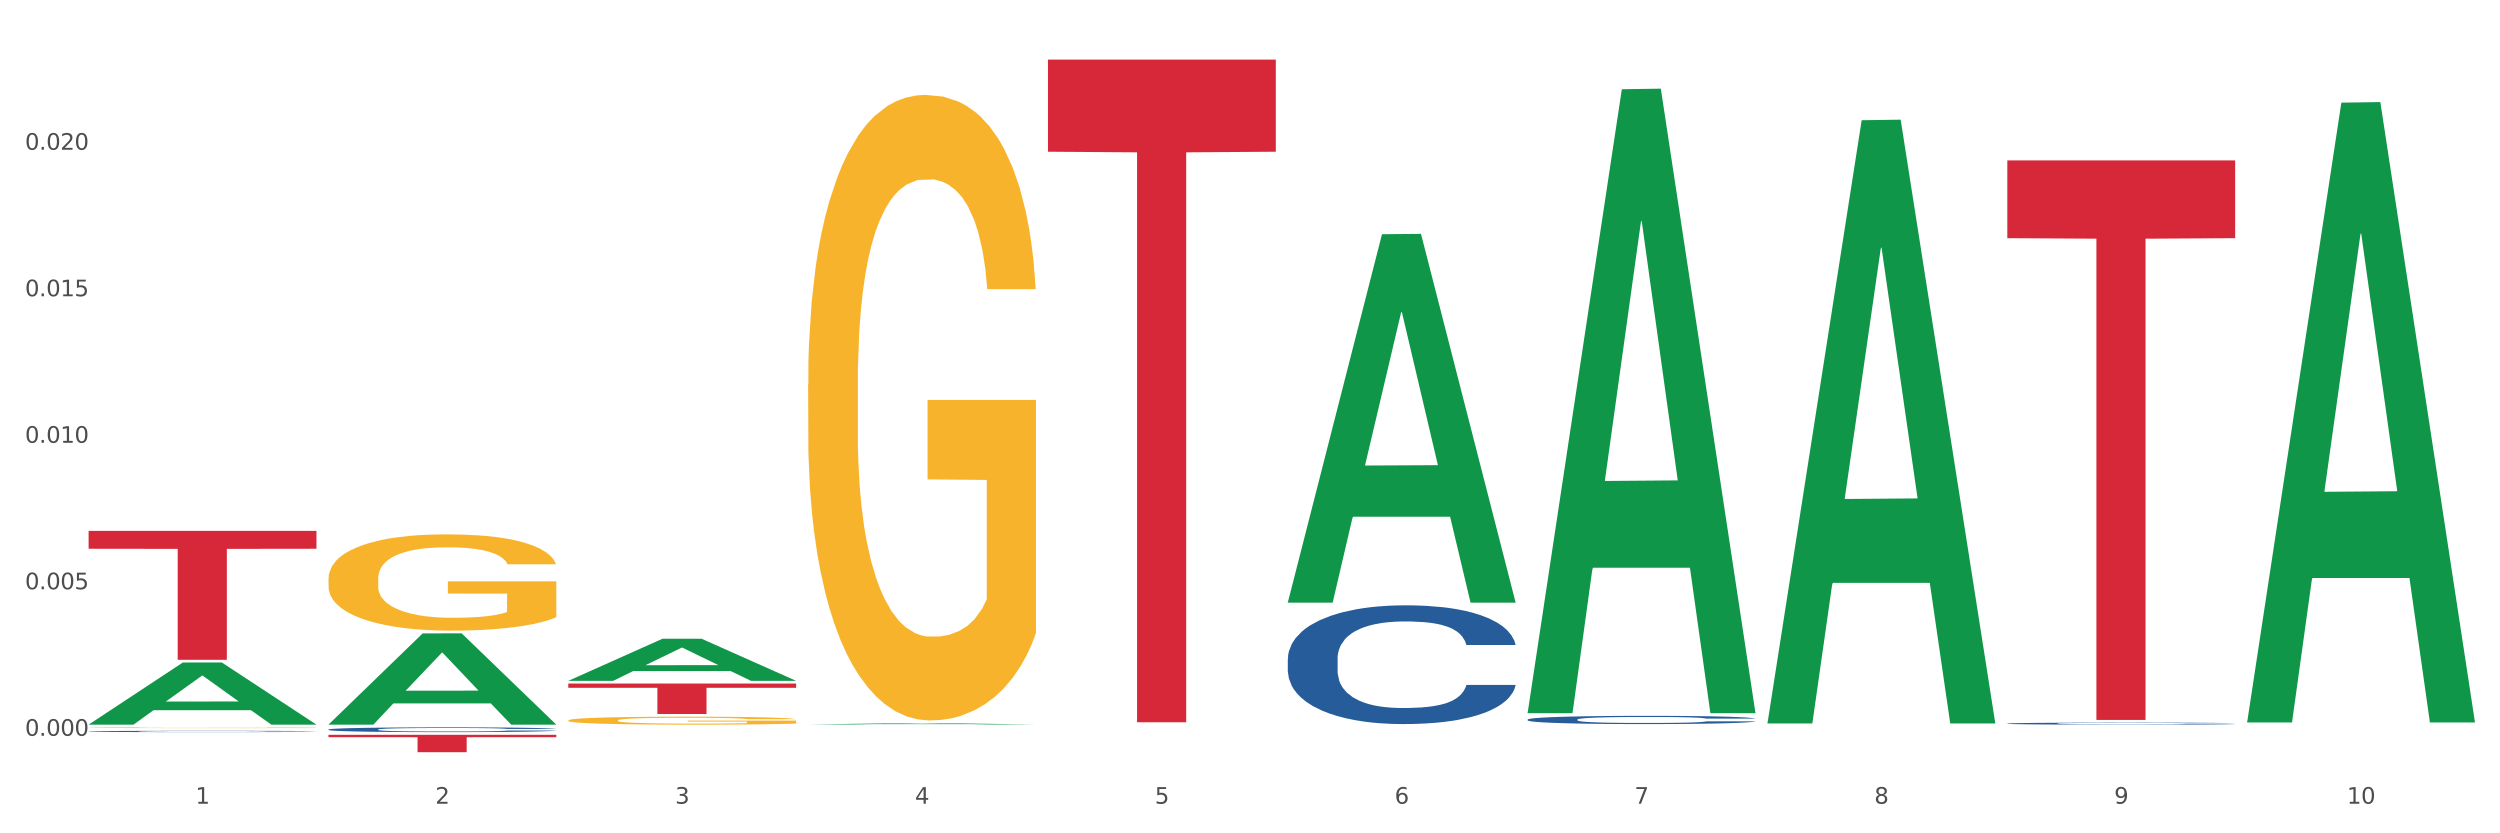 <?xml version="1.0" encoding="utf-8" standalone="no"?>
<!DOCTYPE svg PUBLIC "-//W3C//DTD SVG 1.1//EN"
  "http://www.w3.org/Graphics/SVG/1.1/DTD/svg11.dtd">
<svg xmlns:xlink="http://www.w3.org/1999/xlink" width="1080pt" height="360pt" viewBox="0 0 1080 360" xmlns="http://www.w3.org/2000/svg" version="1.1">
 <rect x="0" y="0" width="1080" height="360" fill="#333333" stroke="none"/>
 <defs>
  <style type="text/css">*{stroke-linejoin: round; stroke-linecap: butt}</style>
 </defs>
 <g id="figure_1">
  <g id="patch_1">
   <path d="M 0 360 
L 1080 360 
L 1080 0 
L 0 0 
z
" style="fill: #ffffff; stroke: #ffffff; stroke-linejoin: miter"/>
  </g>
  <g id="axes_1">
   <g id="matplotlib.axis_1">
    <g id="xtick_1">
     <g id="text_1">
      <!-- 1 -->
      <g style="fill: #4d4d4d" transform="translate(84.444 347.204) scale(0.096 -0.096)">
       <defs>
        <path id="DejaVuSans-31" d="M 794 531 
L 1825 531 
L 1825 4091 
L 703 3866 
L 703 4441 
L 1819 4666 
L 2450 4666 
L 2450 531 
L 3481 531 
L 3481 0 
L 794 0 
L 794 531 
z
" transform="scale(0.016)"/>
       </defs>
       <use xlink:href="#DejaVuSans-31"/>
      </g>
     </g>
    </g>
    <g id="xtick_2">
     <g id="text_2">
      <!-- 2 -->
      <g style="fill: #4d4d4d" transform="translate(188.053 347.204) scale(0.096 -0.096)">
       <defs>
        <path id="DejaVuSans-32" d="M 1228 531 
L 3431 531 
L 3431 0 
L 469 0 
L 469 531 
Q 828 903 1448 1529 
Q 2069 2156 2228 2338 
Q 2531 2678 2651 2914 
Q 2772 3150 2772 3378 
Q 2772 3750 2511 3984 
Q 2250 4219 1831 4219 
Q 1534 4219 1204 4116 
Q 875 4013 500 3803 
L 500 4441 
Q 881 4594 1212 4672 
Q 1544 4750 1819 4750 
Q 2544 4750 2975 4387 
Q 3406 4025 3406 3419 
Q 3406 3131 3298 2873 
Q 3191 2616 2906 2266 
Q 2828 2175 2409 1742 
Q 1991 1309 1228 531 
z
" transform="scale(0.016)"/>
       </defs>
       <use xlink:href="#DejaVuSans-32"/>
      </g>
     </g>
    </g>
    <g id="xtick_3">
     <g id="text_3">
      <!-- 3 -->
      <g style="fill: #4d4d4d" transform="translate(291.663 347.204) scale(0.096 -0.096)">
       <defs>
        <path id="DejaVuSans-33" d="M 2597 2516 
Q 3050 2419 3304 2112 
Q 3559 1806 3559 1356 
Q 3559 666 3084 287 
Q 2609 -91 1734 -91 
Q 1441 -91 1130 -33 
Q 819 25 488 141 
L 488 750 
Q 750 597 1062 519 
Q 1375 441 1716 441 
Q 2309 441 2620 675 
Q 2931 909 2931 1356 
Q 2931 1769 2642 2001 
Q 2353 2234 1838 2234 
L 1294 2234 
L 1294 2753 
L 1863 2753 
Q 2328 2753 2575 2939 
Q 2822 3125 2822 3475 
Q 2822 3834 2567 4026 
Q 2313 4219 1838 4219 
Q 1578 4219 1281 4162 
Q 984 4106 628 3988 
L 628 4550 
Q 988 4650 1302 4700 
Q 1616 4750 1894 4750 
Q 2613 4750 3031 4423 
Q 3450 4097 3450 3541 
Q 3450 3153 3228 2886 
Q 3006 2619 2597 2516 
z
" transform="scale(0.016)"/>
       </defs>
       <use xlink:href="#DejaVuSans-33"/>
      </g>
     </g>
    </g>
    <g id="xtick_4">
     <g id="text_4">
      <!-- 4 -->
      <g style="fill: #4d4d4d" transform="translate(395.273 347.204) scale(0.096 -0.096)">
       <defs>
        <path id="DejaVuSans-34" d="M 2419 4116 
L 825 1625 
L 2419 1625 
L 2419 4116 
z
M 2253 4666 
L 3047 4666 
L 3047 1625 
L 3713 1625 
L 3713 1100 
L 3047 1100 
L 3047 0 
L 2419 0 
L 2419 1100 
L 313 1100 
L 313 1709 
L 2253 4666 
z
" transform="scale(0.016)"/>
       </defs>
       <use xlink:href="#DejaVuSans-34"/>
      </g>
     </g>
    </g>
    <g id="xtick_5">
     <g id="text_5">
      <!-- 5 -->
      <g style="fill: #4d4d4d" transform="translate(498.883 347.204) scale(0.096 -0.096)">
       <defs>
        <path id="DejaVuSans-35" d="M 691 4666 
L 3169 4666 
L 3169 4134 
L 1269 4134 
L 1269 2991 
Q 1406 3038 1543 3061 
Q 1681 3084 1819 3084 
Q 2600 3084 3056 2656 
Q 3513 2228 3513 1497 
Q 3513 744 3044 326 
Q 2575 -91 1722 -91 
Q 1428 -91 1123 -41 
Q 819 9 494 109 
L 494 744 
Q 775 591 1075 516 
Q 1375 441 1709 441 
Q 2250 441 2565 725 
Q 2881 1009 2881 1497 
Q 2881 1984 2565 2268 
Q 2250 2553 1709 2553 
Q 1456 2553 1204 2497 
Q 953 2441 691 2322 
L 691 4666 
z
" transform="scale(0.016)"/>
       </defs>
       <use xlink:href="#DejaVuSans-35"/>
      </g>
     </g>
    </g>
    <g id="xtick_6">
     <g id="text_6">
      <!-- 6 -->
      <g style="fill: #4d4d4d" transform="translate(602.492 347.204) scale(0.096 -0.096)">
       <defs>
        <path id="DejaVuSans-36" d="M 2113 2584 
Q 1688 2584 1439 2293 
Q 1191 2003 1191 1497 
Q 1191 994 1439 701 
Q 1688 409 2113 409 
Q 2538 409 2786 701 
Q 3034 994 3034 1497 
Q 3034 2003 2786 2293 
Q 2538 2584 2113 2584 
z
M 3366 4563 
L 3366 3988 
Q 3128 4100 2886 4159 
Q 2644 4219 2406 4219 
Q 1781 4219 1451 3797 
Q 1122 3375 1075 2522 
Q 1259 2794 1537 2939 
Q 1816 3084 2150 3084 
Q 2853 3084 3261 2657 
Q 3669 2231 3669 1497 
Q 3669 778 3244 343 
Q 2819 -91 2113 -91 
Q 1303 -91 875 529 
Q 447 1150 447 2328 
Q 447 3434 972 4092 
Q 1497 4750 2381 4750 
Q 2619 4750 2861 4703 
Q 3103 4656 3366 4563 
z
" transform="scale(0.016)"/>
       </defs>
       <use xlink:href="#DejaVuSans-36"/>
      </g>
     </g>
    </g>
    <g id="xtick_7">
     <g id="text_7">
      <!-- 7 -->
      <g style="fill: #4d4d4d" transform="translate(706.102 347.204) scale(0.096 -0.096)">
       <defs>
        <path id="DejaVuSans-37" d="M 525 4666 
L 3525 4666 
L 3525 4397 
L 1831 0 
L 1172 0 
L 2766 4134 
L 525 4134 
L 525 4666 
z
" transform="scale(0.016)"/>
       </defs>
       <use xlink:href="#DejaVuSans-37"/>
      </g>
     </g>
    </g>
    <g id="xtick_8">
     <g id="text_8">
      <!-- 8 -->
      <g style="fill: #4d4d4d" transform="translate(809.712 347.204) scale(0.096 -0.096)">
       <defs>
        <path id="DejaVuSans-38" d="M 2034 2216 
Q 1584 2216 1326 1975 
Q 1069 1734 1069 1313 
Q 1069 891 1326 650 
Q 1584 409 2034 409 
Q 2484 409 2743 651 
Q 3003 894 3003 1313 
Q 3003 1734 2745 1975 
Q 2488 2216 2034 2216 
z
M 1403 2484 
Q 997 2584 770 2862 
Q 544 3141 544 3541 
Q 544 4100 942 4425 
Q 1341 4750 2034 4750 
Q 2731 4750 3128 4425 
Q 3525 4100 3525 3541 
Q 3525 3141 3298 2862 
Q 3072 2584 2669 2484 
Q 3125 2378 3379 2068 
Q 3634 1759 3634 1313 
Q 3634 634 3220 271 
Q 2806 -91 2034 -91 
Q 1263 -91 848 271 
Q 434 634 434 1313 
Q 434 1759 690 2068 
Q 947 2378 1403 2484 
z
M 1172 3481 
Q 1172 3119 1398 2916 
Q 1625 2713 2034 2713 
Q 2441 2713 2670 2916 
Q 2900 3119 2900 3481 
Q 2900 3844 2670 4047 
Q 2441 4250 2034 4250 
Q 1625 4250 1398 4047 
Q 1172 3844 1172 3481 
z
" transform="scale(0.016)"/>
       </defs>
       <use xlink:href="#DejaVuSans-38"/>
      </g>
     </g>
    </g>
    <g id="xtick_9">
     <g id="text_9">
      <!-- 9 -->
      <g style="fill: #4d4d4d" transform="translate(913.322 347.204) scale(0.096 -0.096)">
       <defs>
        <path id="DejaVuSans-39" d="M 703 97 
L 703 672 
Q 941 559 1184 500 
Q 1428 441 1663 441 
Q 2288 441 2617 861 
Q 2947 1281 2994 2138 
Q 2813 1869 2534 1725 
Q 2256 1581 1919 1581 
Q 1219 1581 811 2004 
Q 403 2428 403 3163 
Q 403 3881 828 4315 
Q 1253 4750 1959 4750 
Q 2769 4750 3195 4129 
Q 3622 3509 3622 2328 
Q 3622 1225 3098 567 
Q 2575 -91 1691 -91 
Q 1453 -91 1209 -44 
Q 966 3 703 97 
z
M 1959 2075 
Q 2384 2075 2632 2365 
Q 2881 2656 2881 3163 
Q 2881 3666 2632 3958 
Q 2384 4250 1959 4250 
Q 1534 4250 1286 3958 
Q 1038 3666 1038 3163 
Q 1038 2656 1286 2365 
Q 1534 2075 1959 2075 
z
" transform="scale(0.016)"/>
       </defs>
       <use xlink:href="#DejaVuSans-39"/>
      </g>
     </g>
    </g>
    <g id="xtick_10">
     <g id="text_10">
      <!-- 10 -->
      <g style="fill: #4d4d4d" transform="translate(1013.877 347.204) scale(0.096 -0.096)">
       <defs>
        <path id="DejaVuSans-30" d="M 2034 4250 
Q 1547 4250 1301 3770 
Q 1056 3291 1056 2328 
Q 1056 1369 1301 889 
Q 1547 409 2034 409 
Q 2525 409 2770 889 
Q 3016 1369 3016 2328 
Q 3016 3291 2770 3770 
Q 2525 4250 2034 4250 
z
M 2034 4750 
Q 2819 4750 3233 4129 
Q 3647 3509 3647 2328 
Q 3647 1150 3233 529 
Q 2819 -91 2034 -91 
Q 1250 -91 836 529 
Q 422 1150 422 2328 
Q 422 3509 836 4129 
Q 1250 4750 2034 4750 
z
" transform="scale(0.016)"/>
       </defs>
       <use xlink:href="#DejaVuSans-31"/>
       <use xlink:href="#DejaVuSans-30" transform="translate(63.623 0)"/>
      </g>
     </g>
    </g>
    <g id="xtick_11"/>
    <g id="xtick_12"/>
    <g id="xtick_13"/>
    <g id="xtick_14"/>
    <g id="xtick_15"/>
    <g id="xtick_16"/>
    <g id="xtick_17"/>
    <g id="xtick_18"/>
    <g id="xtick_19"/>
   </g>
   <g id="matplotlib.axis_2">
    <g id="ytick_1">
     <g id="text_11">
      <!-- 0.000 -->
      <g style="fill: #4d4d4d" transform="translate(10.8 317.858) scale(0.096 -0.096)">
       <defs>
        <path id="DejaVuSans-2e" d="M 684 794 
L 1344 794 
L 1344 0 
L 684 0 
L 684 794 
z
" transform="scale(0.016)"/>
       </defs>
       <use xlink:href="#DejaVuSans-30"/>
       <use xlink:href="#DejaVuSans-2e" transform="translate(63.623 0)"/>
       <use xlink:href="#DejaVuSans-30" transform="translate(95.41 0)"/>
       <use xlink:href="#DejaVuSans-30" transform="translate(159.033 0)"/>
       <use xlink:href="#DejaVuSans-30" transform="translate(222.656 0)"/>
      </g>
     </g>
    </g>
    <g id="ytick_2">
     <g id="text_12">
      <!-- 0.005 -->
      <g style="fill: #4d4d4d" transform="translate(10.8 254.567) scale(0.096 -0.096)">
       <use xlink:href="#DejaVuSans-30"/>
       <use xlink:href="#DejaVuSans-2e" transform="translate(63.623 0)"/>
       <use xlink:href="#DejaVuSans-30" transform="translate(95.41 0)"/>
       <use xlink:href="#DejaVuSans-30" transform="translate(159.033 0)"/>
       <use xlink:href="#DejaVuSans-35" transform="translate(222.656 0)"/>
      </g>
     </g>
    </g>
    <g id="ytick_3">
     <g id="text_13">
      <!-- 0.010 -->
      <g style="fill: #4d4d4d" transform="translate(10.8 191.276) scale(0.096 -0.096)">
       <use xlink:href="#DejaVuSans-30"/>
       <use xlink:href="#DejaVuSans-2e" transform="translate(63.623 0)"/>
       <use xlink:href="#DejaVuSans-30" transform="translate(95.41 0)"/>
       <use xlink:href="#DejaVuSans-31" transform="translate(159.033 0)"/>
       <use xlink:href="#DejaVuSans-30" transform="translate(222.656 0)"/>
      </g>
     </g>
    </g>
    <g id="ytick_4">
     <g id="text_14">
      <!-- 0.015 -->
      <g style="fill: #4d4d4d" transform="translate(10.8 127.985) scale(0.096 -0.096)">
       <use xlink:href="#DejaVuSans-30"/>
       <use xlink:href="#DejaVuSans-2e" transform="translate(63.623 0)"/>
       <use xlink:href="#DejaVuSans-30" transform="translate(95.41 0)"/>
       <use xlink:href="#DejaVuSans-31" transform="translate(159.033 0)"/>
       <use xlink:href="#DejaVuSans-35" transform="translate(222.656 0)"/>
      </g>
     </g>
    </g>
    <g id="ytick_5">
     <g id="text_15">
      <!-- 0.020 -->
      <g style="fill: #4d4d4d" transform="translate(10.8 64.694) scale(0.096 -0.096)">
       <use xlink:href="#DejaVuSans-30"/>
       <use xlink:href="#DejaVuSans-2e" transform="translate(63.623 0)"/>
       <use xlink:href="#DejaVuSans-30" transform="translate(95.41 0)"/>
       <use xlink:href="#DejaVuSans-32" transform="translate(159.033 0)"/>
       <use xlink:href="#DejaVuSans-30" transform="translate(222.656 0)"/>
      </g>
     </g>
    </g>
    <g id="ytick_6"/>
    <g id="ytick_7"/>
    <g id="ytick_8"/>
    <g id="ytick_9"/>
    <g id="ytick_10"/>
   </g>
   <g id="PolyCollection_1">
    <path d="M 38.283 313.006 
L 38.384 312.981 
L 78.974 286.204 
L 95.818 286.179 
L 136.712 313.057 
L 117.229 313.057 
L 108.401 306.798 
L 66.493 306.798 
L 66.188 306.899 
L 57.664 313.057 
L 38.283 313.057 
L 38.283 313.006 
L 71.769 303.063 
L 103.125 303.038 
L 87.599 291.908 
L 87.396 291.857 
L 87.193 291.933 
L 71.668 303.038 
L 71.769 303.063 
L 38.283 313.006 
z
" clip-path="url(#pb0340c0930)" style="fill: #109648"/>
    <path d="M 867.161 69.3 
L 965.59 69.3 
L 965.59 102.89 
L 926.872 103.117 
L 926.872 311.017 
L 905.646 311.017 
L 905.646 103.117 
L 867.161 102.89 
L 867.161 69.527 
L 867.161 69.3 
z
" clip-path="url(#pb0340c0930)" style="fill: #d62839"/>
    <path d="M 452.722 25.759 
L 551.151 25.759 
L 551.151 65.541 
L 512.433 65.81 
L 512.433 312.028 
L 491.207 312.028 
L 491.207 65.81 
L 452.722 65.541 
L 452.722 26.028 
L 452.722 25.759 
z
" clip-path="url(#pb0340c0930)" style="fill: #d62839"/>
    <path d="M 245.502 295.285 
L 343.932 295.285 
L 343.932 297.116 
L 305.213 297.128 
L 305.213 308.457 
L 283.988 308.457 
L 283.988 297.128 
L 245.502 297.116 
L 245.502 295.298 
L 245.502 295.285 
z
" clip-path="url(#pb0340c0930)" style="fill: #d62839"/>
    <path d="M 141.893 317.434 
L 240.322 317.434 
L 240.322 318.478 
L 201.603 318.486 
L 201.603 324.95 
L 180.378 324.95 
L 180.378 318.486 
L 141.893 318.478 
L 141.893 317.441 
L 141.893 317.434 
z
" clip-path="url(#pb0340c0930)" style="fill: #d62839"/>
    <path d="M 38.283 229.322 
L 136.712 229.322 
L 136.712 237.063 
L 97.994 237.115 
L 97.994 285.025 
L 76.768 285.025 
L 76.768 237.115 
L 38.283 237.063 
L 38.283 229.374 
L 38.283 229.322 
z
" clip-path="url(#pb0340c0930)" style="fill: #d62839"/>
    <path d="M 349.112 165.867 
L 349.228 165.62 
L 349.228 156.735 
L 349.461 149.083 
L 350.623 130.572 
L 352.366 115.269 
L 353.644 107.124 
L 354.923 100.46 
L 356.433 93.796 
L 358.293 86.885 
L 361.663 76.765 
L 363.755 71.582 
L 366.311 66.152 
L 370.96 58.253 
L 374.33 53.811 
L 377.816 50.108 
L 383.51 45.666 
L 387.229 43.691 
L 391.18 42.21 
L 395.945 41.223 
L 399.547 40.976 
L 407.449 41.716 
L 414.189 43.938 
L 417.443 45.666 
L 421.627 48.627 
L 423.835 50.602 
L 427.437 54.551 
L 431.156 59.734 
L 433.713 64.177 
L 437.548 72.569 
L 440.453 80.961 
L 443.126 91.327 
L 444.52 98.485 
L 445.566 105.149 
L 446.496 112.801 
L 447.425 124.895 
L 426.508 124.895 
L 425.694 116.256 
L 424.416 108.111 
L 422.557 100.213 
L 420.93 95.277 
L 418.141 89.106 
L 415.584 85.157 
L 412.911 82.195 
L 409.657 79.727 
L 407.101 78.493 
L 403.498 77.505 
L 396.409 77.752 
L 391.645 79.727 
L 388.391 82.195 
L 386.299 84.416 
L 384.44 86.885 
L 382.348 90.34 
L 379.908 95.523 
L 378.165 100.213 
L 376.421 106.137 
L 375.027 112.06 
L 373.749 118.971 
L 372.703 126.376 
L 371.889 134.027 
L 371.192 143.407 
L 370.611 158.956 
L 370.611 192.771 
L 370.843 200.422 
L 371.424 210.542 
L 372.122 218.193 
L 373.284 227.326 
L 374.33 233.496 
L 376.305 242.382 
L 378.513 249.786 
L 380.256 254.476 
L 381.999 258.425 
L 385.021 263.855 
L 388.391 268.298 
L 391.296 271.013 
L 395.247 273.481 
L 397.92 274.468 
L 400.244 274.962 
L 405.939 274.962 
L 410.006 274.221 
L 414.538 272.494 
L 418.024 270.272 
L 420.93 267.557 
L 424.183 263.115 
L 426.275 258.919 
L 426.275 207.333 
L 400.709 207.086 
L 400.709 172.778 
L 447.542 172.778 
L 447.542 273.481 
L 445.566 278.664 
L 443.358 283.354 
L 441.034 287.55 
L 437.548 292.733 
L 433.364 297.669 
L 429.645 301.125 
L 425.694 304.087 
L 421.046 306.802 
L 415.003 309.27 
L 411.284 310.257 
L 406.636 310.998 
L 401.174 311.245 
L 396.409 310.751 
L 391.761 309.517 
L 386.88 307.295 
L 382.116 304.087 
L 378.513 300.878 
L 374.911 296.929 
L 371.076 291.746 
L 368.054 286.809 
L 365.73 282.367 
L 363.174 276.69 
L 360.385 269.285 
L 358.293 262.621 
L 356.433 255.71 
L 354.458 246.824 
L 353.063 239.173 
L 351.669 229.547 
L 350.855 222.389 
L 349.926 211.282 
L 349.228 195.733 
L 349.112 165.867 
z
" clip-path="url(#pb0340c0930)" style="fill: #f7b32b"/>
    <path d="M 245.502 311.203 
L 245.619 311.2 
L 245.619 311.087 
L 245.851 310.989 
L 247.013 310.753 
L 248.756 310.558 
L 250.035 310.454 
L 251.313 310.369 
L 252.824 310.285 
L 254.683 310.196 
L 258.053 310.067 
L 260.145 310.001 
L 262.701 309.932 
L 267.35 309.831 
L 270.72 309.775 
L 274.206 309.728 
L 279.9 309.671 
L 283.619 309.646 
L 287.57 309.627 
L 292.335 309.614 
L 295.937 309.611 
L 303.84 309.621 
L 310.58 309.649 
L 313.834 309.671 
L 318.017 309.709 
L 320.225 309.734 
L 323.828 309.784 
L 327.546 309.85 
L 330.103 309.907 
L 333.938 310.014 
L 336.843 310.121 
L 339.516 310.253 
L 340.91 310.344 
L 341.956 310.429 
L 342.886 310.527 
L 343.816 310.681 
L 322.898 310.681 
L 322.084 310.571 
L 320.806 310.467 
L 318.947 310.366 
L 317.32 310.303 
L 314.531 310.225 
L 311.974 310.174 
L 309.301 310.137 
L 306.048 310.105 
L 303.491 310.089 
L 299.888 310.077 
L 292.8 310.08 
L 288.035 310.105 
L 284.781 310.137 
L 282.689 310.165 
L 280.83 310.196 
L 278.738 310.24 
L 276.298 310.307 
L 274.555 310.366 
L 272.812 310.442 
L 271.417 310.517 
L 270.139 310.605 
L 269.093 310.7 
L 268.28 310.797 
L 267.582 310.917 
L 267.001 311.115 
L 267.001 311.546 
L 267.234 311.644 
L 267.815 311.773 
L 268.512 311.871 
L 269.674 311.987 
L 270.72 312.066 
L 272.695 312.179 
L 274.903 312.273 
L 276.647 312.333 
L 278.39 312.384 
L 281.411 312.453 
L 284.781 312.509 
L 287.686 312.544 
L 291.638 312.575 
L 294.31 312.588 
L 296.635 312.594 
L 302.329 312.594 
L 306.396 312.585 
L 310.928 312.563 
L 314.415 312.535 
L 317.32 312.5 
L 320.574 312.443 
L 322.665 312.39 
L 322.665 311.732 
L 297.099 311.729 
L 297.099 311.292 
L 343.932 311.292 
L 343.932 312.575 
L 341.956 312.642 
L 339.748 312.701 
L 337.424 312.755 
L 333.938 312.821 
L 329.754 312.884 
L 326.036 312.928 
L 322.084 312.966 
L 317.436 313 
L 311.393 313.032 
L 307.674 313.044 
L 303.026 313.054 
L 297.564 313.057 
L 292.8 313.051 
L 288.151 313.035 
L 283.271 313.007 
L 278.506 312.966 
L 274.903 312.925 
L 271.301 312.874 
L 267.466 312.808 
L 264.445 312.745 
L 262.12 312.689 
L 259.564 312.616 
L 256.775 312.522 
L 254.683 312.437 
L 252.824 312.349 
L 250.848 312.236 
L 249.454 312.138 
L 248.059 312.015 
L 247.246 311.924 
L 246.316 311.782 
L 245.619 311.584 
L 245.502 311.203 
z
" clip-path="url(#pb0340c0930)" style="fill: #f7b32b"/>
    <path d="M 141.893 250.066 
L 142.009 250.028 
L 142.009 248.661 
L 142.241 247.483 
L 143.403 244.634 
L 145.147 242.278 
L 146.425 241.025 
L 147.703 239.999 
L 149.214 238.973 
L 151.073 237.91 
L 154.443 236.352 
L 156.535 235.554 
L 159.092 234.719 
L 163.74 233.503 
L 167.11 232.819 
L 170.596 232.249 
L 176.291 231.566 
L 180.009 231.262 
L 183.961 231.034 
L 188.725 230.882 
L 192.328 230.844 
L 200.23 230.958 
L 206.97 231.3 
L 210.224 231.566 
L 214.407 232.021 
L 216.615 232.325 
L 220.218 232.933 
L 223.937 233.731 
L 226.493 234.415 
L 230.328 235.706 
L 233.233 236.998 
L 235.906 238.594 
L 237.301 239.695 
L 238.346 240.721 
L 239.276 241.899 
L 240.206 243.76 
L 219.288 243.76 
L 218.475 242.43 
L 217.196 241.177 
L 215.337 239.961 
L 213.71 239.201 
L 210.921 238.252 
L 208.364 237.644 
L 205.692 237.188 
L 202.438 236.808 
L 199.881 236.618 
L 196.279 236.466 
L 189.19 236.504 
L 184.425 236.808 
L 181.171 237.188 
L 179.08 237.53 
L 177.22 237.91 
L 175.129 238.442 
L 172.688 239.239 
L 170.945 239.961 
L 169.202 240.873 
L 167.807 241.785 
L 166.529 242.848 
L 165.483 243.988 
L 164.67 245.166 
L 163.973 246.609 
L 163.391 249.003 
L 163.391 254.207 
L 163.624 255.385 
L 164.205 256.942 
L 164.902 258.12 
L 166.064 259.526 
L 167.11 260.475 
L 169.086 261.843 
L 171.294 262.983 
L 173.037 263.704 
L 174.78 264.312 
L 177.801 265.148 
L 181.171 265.832 
L 184.077 266.25 
L 188.028 266.63 
L 190.701 266.781 
L 193.025 266.857 
L 198.719 266.857 
L 202.786 266.743 
L 207.319 266.478 
L 210.805 266.136 
L 213.71 265.718 
L 216.964 265.034 
L 219.056 264.388 
L 219.056 256.448 
L 193.49 256.41 
L 193.49 251.13 
L 240.322 251.13 
L 240.322 266.63 
L 238.346 267.427 
L 236.138 268.149 
L 233.814 268.795 
L 230.328 269.593 
L 226.144 270.352 
L 222.426 270.884 
L 218.475 271.34 
L 213.826 271.758 
L 207.783 272.138 
L 204.065 272.29 
L 199.416 272.404 
L 193.955 272.442 
L 189.19 272.366 
L 184.542 272.176 
L 179.661 271.834 
L 174.896 271.34 
L 171.294 270.846 
L 167.691 270.238 
L 163.856 269.441 
L 160.835 268.681 
L 158.511 267.997 
L 155.954 267.123 
L 153.165 265.984 
L 151.073 264.958 
L 149.214 263.894 
L 147.238 262.527 
L 145.844 261.349 
L 144.449 259.867 
L 143.636 258.766 
L 142.706 257.056 
L 142.009 254.663 
L 141.893 250.066 
z
" clip-path="url(#pb0340c0930)" style="fill: #f7b32b"/>
    <path d="M 38.283 314.367 
L 38.399 314.367 
L 38.399 314.356 
L 38.632 314.346 
L 39.794 314.323 
L 41.537 314.304 
L 42.815 314.294 
L 44.093 314.285 
L 45.604 314.277 
L 47.464 314.268 
L 50.834 314.256 
L 52.925 314.249 
L 55.482 314.242 
L 60.13 314.232 
L 63.5 314.227 
L 66.987 314.222 
L 72.681 314.217 
L 76.4 314.214 
L 80.351 314.212 
L 85.115 314.211 
L 88.718 314.211 
L 96.62 314.212 
L 103.36 314.214 
L 106.614 314.217 
L 110.798 314.22 
L 113.006 314.223 
L 116.608 314.228 
L 120.327 314.234 
L 122.883 314.24 
L 126.718 314.25 
L 129.623 314.261 
L 132.296 314.274 
L 133.691 314.283 
L 134.737 314.291 
L 135.666 314.301 
L 136.596 314.316 
L 115.678 314.316 
L 114.865 314.305 
L 113.587 314.295 
L 111.727 314.285 
L 110.1 314.279 
L 107.311 314.271 
L 104.755 314.266 
L 102.082 314.262 
L 98.828 314.259 
L 96.271 314.258 
L 92.669 314.257 
L 85.58 314.257 
L 80.816 314.259 
L 77.562 314.262 
L 75.47 314.265 
L 73.611 314.268 
L 71.519 314.273 
L 69.078 314.279 
L 67.335 314.285 
L 65.592 314.292 
L 64.198 314.3 
L 62.919 314.309 
L 61.873 314.318 
L 61.06 314.327 
L 60.363 314.339 
L 59.782 314.359 
L 59.782 314.401 
L 60.014 314.411 
L 60.595 314.423 
L 61.292 314.433 
L 62.455 314.444 
L 63.5 314.452 
L 65.476 314.463 
L 67.684 314.473 
L 69.427 314.479 
L 71.17 314.483 
L 74.192 314.49 
L 77.562 314.496 
L 80.467 314.499 
L 84.418 314.502 
L 87.091 314.504 
L 89.415 314.504 
L 95.109 314.504 
L 99.177 314.503 
L 103.709 314.501 
L 107.195 314.498 
L 110.1 314.495 
L 113.354 314.489 
L 115.446 314.484 
L 115.446 314.419 
L 89.88 314.419 
L 89.88 314.376 
L 136.712 314.376 
L 136.712 314.502 
L 134.737 314.509 
L 132.529 314.515 
L 130.205 314.52 
L 126.718 314.527 
L 122.535 314.533 
L 118.816 314.537 
L 114.865 314.541 
L 110.217 314.544 
L 104.174 314.547 
L 100.455 314.548 
L 95.807 314.549 
L 90.345 314.55 
L 85.58 314.549 
L 80.932 314.548 
L 76.051 314.545 
L 71.286 314.541 
L 67.684 314.537 
L 64.081 314.532 
L 60.247 314.525 
L 57.225 314.519 
L 54.901 314.514 
L 52.344 314.506 
L 49.555 314.497 
L 47.464 314.489 
L 45.604 314.48 
L 43.629 314.469 
L 42.234 314.459 
L 40.84 314.447 
L 40.026 314.438 
L 39.096 314.424 
L 38.399 314.405 
L 38.283 314.367 
z
" clip-path="url(#pb0340c0930)" style="fill: #f7b32b"/>
    <path d="M 38.283 315.966 
L 38.399 315.966 
L 38.399 315.951 
L 38.748 315.93 
L 40.028 315.893 
L 41.657 315.865 
L 44.449 315.832 
L 45.962 315.818 
L 47.94 315.802 
L 52.012 315.777 
L 56.666 315.756 
L 59.923 315.744 
L 62.367 315.737 
L 67.835 315.723 
L 70.976 315.717 
L 74.234 315.713 
L 77.026 315.709 
L 81.68 315.706 
L 85.403 315.704 
L 89.708 315.704 
L 93.315 315.704 
L 98.085 315.706 
L 105.066 315.713 
L 107.742 315.716 
L 111.349 315.723 
L 115.072 315.731 
L 118.097 315.74 
L 121.587 315.752 
L 125.194 315.768 
L 128.684 315.788 
L 131.128 315.807 
L 133.106 315.827 
L 134.851 315.851 
L 136.131 315.877 
L 136.712 315.899 
L 115.421 315.899 
L 114.839 315.879 
L 113.676 315.858 
L 112.512 315.843 
L 111.232 315.832 
L 109.254 315.818 
L 107.509 315.81 
L 104.601 315.8 
L 101.925 315.793 
L 99.714 315.79 
L 97.038 315.786 
L 91.337 315.783 
L 87.265 315.783 
L 84.705 315.784 
L 81.564 315.787 
L 78.888 315.791 
L 75.747 315.797 
L 73.303 315.804 
L 70.86 315.813 
L 69.464 315.819 
L 67.37 315.831 
L 65.974 315.841 
L 64.112 315.857 
L 63.065 315.869 
L 61.203 315.899 
L 60.389 315.922 
L 60.04 315.937 
L 59.807 315.954 
L 59.807 316.038 
L 60.505 316.075 
L 61.087 316.091 
L 62.018 316.109 
L 63.763 316.133 
L 66.323 316.156 
L 68.999 316.172 
L 71.209 316.182 
L 73.303 316.19 
L 75.398 316.196 
L 77.957 316.201 
L 80.051 316.204 
L 83.193 316.208 
L 86.916 316.209 
L 89.825 316.209 
L 95.758 316.207 
L 98.434 316.204 
L 100.994 316.2 
L 103.786 316.194 
L 105.997 316.188 
L 107.277 316.183 
L 109.371 316.173 
L 111 316.162 
L 112.396 316.15 
L 113.327 316.139 
L 114.374 316.123 
L 115.188 316.105 
L 115.421 316.095 
L 136.712 316.095 
L 136.247 316.115 
L 135.432 316.133 
L 133.804 316.158 
L 132.524 316.173 
L 130.546 316.19 
L 128.452 316.205 
L 125.543 316.222 
L 122.867 316.234 
L 120.075 316.245 
L 117.05 316.255 
L 111.581 316.268 
L 109.603 316.272 
L 105.415 316.278 
L 102.157 316.282 
L 97.387 316.286 
L 92.501 316.288 
L 87.381 316.288 
L 82.844 316.287 
L 77.841 316.284 
L 74.7 316.281 
L 71.209 316.276 
L 67.137 316.268 
L 63.298 316.259 
L 59.691 316.249 
L 56.317 316.236 
L 53.175 316.223 
L 49.103 316.2 
L 46.078 316.177 
L 43.868 316.156 
L 42.355 316.139 
L 40.843 316.116 
L 40.028 316.101 
L 38.748 316.063 
L 38.283 316.029 
L 38.283 315.966 
z
" clip-path="url(#pb0340c0930)" style="fill: #255c99"/>
    <path d="M 141.893 315.141 
L 142.009 315.139 
L 142.009 315.086 
L 142.358 315.014 
L 143.638 314.882 
L 145.267 314.782 
L 148.059 314.664 
L 149.572 314.615 
L 151.55 314.56 
L 155.622 314.472 
L 160.276 314.396 
L 163.533 314.354 
L 165.977 314.328 
L 171.445 314.281 
L 174.586 314.26 
L 177.844 314.243 
L 180.636 314.232 
L 185.29 314.218 
L 189.013 314.213 
L 193.318 314.211 
L 196.925 314.213 
L 201.695 314.22 
L 208.676 314.243 
L 211.352 314.256 
L 214.958 314.279 
L 218.682 314.309 
L 221.707 314.339 
L 225.197 314.383 
L 228.804 314.439 
L 232.294 314.511 
L 234.737 314.577 
L 236.715 314.647 
L 238.46 314.732 
L 239.74 314.825 
L 240.322 314.902 
L 219.031 314.902 
L 218.449 314.833 
L 217.285 314.757 
L 216.122 314.706 
L 214.842 314.664 
L 212.864 314.617 
L 211.119 314.587 
L 208.21 314.551 
L 205.534 314.528 
L 203.324 314.515 
L 200.648 314.504 
L 194.947 314.492 
L 190.875 314.492 
L 188.315 314.496 
L 185.174 314.506 
L 182.498 314.519 
L 179.356 314.541 
L 176.913 314.566 
L 174.47 314.598 
L 173.074 314.621 
L 170.979 314.662 
L 169.583 314.696 
L 167.722 314.755 
L 166.675 314.797 
L 164.813 314.904 
L 163.999 314.984 
L 163.65 315.039 
L 163.417 315.099 
L 163.417 315.394 
L 164.115 315.526 
L 164.697 315.583 
L 165.627 315.647 
L 167.373 315.73 
L 169.932 315.812 
L 172.608 315.87 
L 174.819 315.906 
L 176.913 315.933 
L 179.007 315.953 
L 181.567 315.972 
L 183.661 315.984 
L 186.803 315.995 
L 190.526 316.001 
L 193.434 316.001 
L 199.368 315.991 
L 202.044 315.982 
L 204.604 315.968 
L 207.396 315.948 
L 209.606 315.925 
L 210.886 315.908 
L 212.981 315.872 
L 214.609 315.834 
L 216.006 315.791 
L 216.936 315.753 
L 217.983 315.696 
L 218.798 315.632 
L 219.031 315.598 
L 240.322 315.598 
L 239.857 315.666 
L 239.042 315.732 
L 237.413 315.821 
L 236.134 315.872 
L 234.156 315.934 
L 232.061 315.987 
L 229.153 316.046 
L 226.477 316.089 
L 223.684 316.127 
L 220.659 316.161 
L 215.191 316.208 
L 213.213 316.222 
L 209.025 316.244 
L 205.767 316.258 
L 200.997 316.271 
L 196.11 316.278 
L 190.991 316.28 
L 186.454 316.277 
L 181.451 316.265 
L 178.309 316.254 
L 174.819 316.237 
L 170.747 316.21 
L 166.907 316.178 
L 163.301 316.14 
L 159.926 316.097 
L 156.785 316.048 
L 152.713 315.967 
L 149.688 315.887 
L 147.477 315.813 
L 145.965 315.751 
L 144.452 315.672 
L 143.638 315.617 
L 142.358 315.485 
L 141.893 315.362 
L 141.893 315.141 
z
" clip-path="url(#pb0340c0930)" style="fill: #255c99"/>
    <path d="M 556.332 284.547 
L 556.448 284.5 
L 556.448 283.188 
L 556.797 281.408 
L 558.077 278.128 
L 559.706 275.645 
L 562.498 272.74 
L 564.011 271.521 
L 565.989 270.163 
L 570.061 267.96 
L 574.715 266.086 
L 577.972 265.055 
L 580.415 264.399 
L 585.884 263.228 
L 589.025 262.713 
L 592.283 262.291 
L 595.075 262.01 
L 599.729 261.682 
L 603.452 261.541 
L 607.757 261.494 
L 611.364 261.541 
L 616.134 261.729 
L 623.115 262.291 
L 625.791 262.619 
L 629.397 263.181 
L 633.121 263.931 
L 636.146 264.681 
L 639.636 265.758 
L 643.243 267.164 
L 646.733 268.944 
L 649.176 270.584 
L 651.154 272.318 
L 652.899 274.426 
L 654.179 276.722 
L 654.761 278.643 
L 633.47 278.643 
L 632.888 276.91 
L 631.724 275.036 
L 630.561 273.77 
L 629.281 272.74 
L 627.303 271.568 
L 625.558 270.819 
L 622.649 269.928 
L 619.973 269.366 
L 617.763 269.038 
L 615.087 268.757 
L 609.386 268.476 
L 605.314 268.476 
L 602.754 268.57 
L 599.613 268.804 
L 596.937 269.132 
L 593.795 269.694 
L 591.352 270.303 
L 588.909 271.1 
L 587.513 271.662 
L 585.418 272.693 
L 584.022 273.536 
L 582.161 274.989 
L 581.114 276.019 
L 579.252 278.69 
L 578.438 280.658 
L 578.089 282.017 
L 577.856 283.516 
L 577.856 290.826 
L 578.554 294.105 
L 579.136 295.511 
L 580.066 297.104 
L 581.812 299.166 
L 584.371 301.181 
L 587.047 302.633 
L 589.258 303.523 
L 591.352 304.179 
L 593.446 304.695 
L 596.006 305.163 
L 598.1 305.444 
L 601.242 305.725 
L 604.965 305.866 
L 607.873 305.866 
L 613.807 305.632 
L 616.483 305.397 
L 619.043 305.07 
L 621.835 304.554 
L 624.045 303.992 
L 625.325 303.57 
L 627.42 302.68 
L 629.048 301.743 
L 630.445 300.665 
L 631.375 299.728 
L 632.422 298.322 
L 633.237 296.729 
L 633.47 295.886 
L 654.761 295.886 
L 654.296 297.573 
L 653.481 299.213 
L 651.852 301.415 
L 650.573 302.68 
L 648.595 304.226 
L 646.5 305.538 
L 643.592 306.991 
L 640.916 308.068 
L 638.123 309.005 
L 635.098 309.849 
L 629.63 311.02 
L 627.652 311.348 
L 623.464 311.91 
L 620.206 312.238 
L 615.436 312.566 
L 610.549 312.754 
L 605.43 312.801 
L 600.893 312.707 
L 595.89 312.426 
L 592.748 312.145 
L 589.258 311.723 
L 585.186 311.067 
L 581.346 310.27 
L 577.74 309.333 
L 574.365 308.256 
L 571.224 307.037 
L 567.152 305.023 
L 564.127 303.055 
L 561.916 301.227 
L 560.404 299.681 
L 558.891 297.713 
L 558.077 296.354 
L 556.797 293.075 
L 556.332 290.029 
L 556.332 284.547 
z
" clip-path="url(#pb0340c0930)" style="fill: #255c99"/>
    <path d="M 659.941 310.844 
L 660.058 310.84 
L 660.058 310.75 
L 660.407 310.626 
L 661.687 310.399 
L 663.316 310.227 
L 666.108 310.026 
L 667.62 309.942 
L 669.598 309.847 
L 673.67 309.695 
L 678.324 309.565 
L 681.582 309.494 
L 684.025 309.448 
L 689.494 309.367 
L 692.635 309.331 
L 695.893 309.302 
L 698.685 309.283 
L 703.339 309.26 
L 707.062 309.25 
L 711.367 309.247 
L 714.973 309.25 
L 719.744 309.263 
L 726.724 309.302 
L 729.4 309.325 
L 733.007 309.364 
L 736.73 309.416 
L 739.755 309.468 
L 743.246 309.542 
L 746.852 309.64 
L 750.343 309.763 
L 752.786 309.877 
L 754.764 309.997 
L 756.509 310.143 
L 757.789 310.302 
L 758.371 310.435 
L 737.079 310.435 
L 736.498 310.315 
L 735.334 310.185 
L 734.171 310.097 
L 732.891 310.026 
L 730.913 309.945 
L 729.168 309.893 
L 726.259 309.831 
L 723.583 309.792 
L 721.373 309.77 
L 718.697 309.75 
L 712.996 309.731 
L 708.923 309.731 
L 706.364 309.737 
L 703.222 309.753 
L 700.546 309.776 
L 697.405 309.815 
L 694.962 309.857 
L 692.519 309.912 
L 691.122 309.951 
L 689.028 310.023 
L 687.632 310.081 
L 685.77 310.182 
L 684.723 310.253 
L 682.862 310.438 
L 682.047 310.574 
L 681.698 310.668 
L 681.466 310.772 
L 681.466 311.279 
L 682.164 311.506 
L 682.745 311.603 
L 683.676 311.713 
L 685.421 311.856 
L 687.981 311.996 
L 690.657 312.096 
L 692.868 312.158 
L 694.962 312.203 
L 697.056 312.239 
L 699.616 312.271 
L 701.71 312.291 
L 704.851 312.31 
L 708.574 312.32 
L 711.483 312.32 
L 717.417 312.304 
L 720.093 312.288 
L 722.652 312.265 
L 725.445 312.229 
L 727.655 312.19 
L 728.935 312.161 
L 731.029 312.1 
L 732.658 312.035 
L 734.054 311.96 
L 734.985 311.895 
L 736.032 311.798 
L 736.847 311.687 
L 737.079 311.629 
L 758.371 311.629 
L 757.905 311.746 
L 757.091 311.859 
L 755.462 312.012 
L 754.182 312.1 
L 752.204 312.207 
L 750.11 312.297 
L 747.201 312.398 
L 744.526 312.473 
L 741.733 312.538 
L 738.708 312.596 
L 733.24 312.677 
L 731.262 312.7 
L 727.074 312.739 
L 723.816 312.762 
L 719.046 312.784 
L 714.159 312.797 
L 709.04 312.8 
L 704.502 312.794 
L 699.499 312.774 
L 696.358 312.755 
L 692.868 312.726 
L 688.795 312.68 
L 684.956 312.625 
L 681.349 312.56 
L 677.975 312.486 
L 674.834 312.401 
L 670.762 312.262 
L 667.737 312.125 
L 665.526 311.999 
L 664.014 311.892 
L 662.501 311.756 
L 661.687 311.661 
L 660.407 311.434 
L 659.941 311.223 
L 659.941 310.844 
z
" clip-path="url(#pb0340c0930)" style="fill: #255c99"/>
    <path d="M 867.161 312.569 
L 867.277 312.568 
L 867.277 312.545 
L 867.626 312.515 
L 868.906 312.458 
L 870.535 312.415 
L 873.327 312.365 
L 874.84 312.344 
L 876.818 312.32 
L 880.89 312.282 
L 885.544 312.25 
L 888.801 312.232 
L 891.245 312.221 
L 896.713 312.201 
L 899.854 312.192 
L 903.112 312.184 
L 905.904 312.18 
L 910.558 312.174 
L 914.281 312.171 
L 918.586 312.171 
L 922.193 312.171 
L 926.963 312.175 
L 933.944 312.184 
L 936.62 312.19 
L 940.227 312.2 
L 943.95 312.213 
L 946.975 312.226 
L 950.465 312.244 
L 954.072 312.269 
L 957.562 312.299 
L 960.006 312.328 
L 961.984 312.358 
L 963.729 312.394 
L 965.009 312.434 
L 965.59 312.467 
L 944.299 312.467 
L 943.717 312.437 
L 942.554 312.405 
L 941.39 312.383 
L 940.11 312.365 
L 938.132 312.345 
L 936.387 312.332 
L 933.479 312.316 
L 930.803 312.307 
L 928.592 312.301 
L 925.916 312.296 
L 920.215 312.291 
L 916.143 312.291 
L 913.583 312.293 
L 910.442 312.297 
L 907.766 312.303 
L 904.625 312.312 
L 902.181 312.323 
L 899.738 312.337 
L 898.342 312.346 
L 896.248 312.364 
L 894.851 312.379 
L 892.99 312.404 
L 891.943 312.422 
L 890.081 312.468 
L 889.267 312.502 
L 888.918 312.525 
L 888.685 312.551 
L 888.685 312.677 
L 889.383 312.734 
L 889.965 312.758 
L 890.896 312.786 
L 892.641 312.821 
L 895.201 312.856 
L 897.877 312.881 
L 900.087 312.897 
L 902.181 312.908 
L 904.276 312.917 
L 906.835 312.925 
L 908.929 312.93 
L 912.071 312.935 
L 915.794 312.937 
L 918.703 312.937 
L 924.636 312.933 
L 927.312 312.929 
L 929.872 312.923 
L 932.664 312.914 
L 934.875 312.905 
L 936.155 312.897 
L 938.249 312.882 
L 939.878 312.866 
L 941.274 312.847 
L 942.205 312.831 
L 943.252 312.807 
L 944.066 312.779 
L 944.299 312.765 
L 965.59 312.765 
L 965.125 312.794 
L 964.31 312.822 
L 962.682 312.86 
L 961.402 312.882 
L 959.424 312.909 
L 957.33 312.931 
L 954.421 312.957 
L 951.745 312.975 
L 948.953 312.991 
L 945.928 313.006 
L 940.459 313.026 
L 938.481 313.032 
L 934.293 313.042 
L 931.035 313.047 
L 926.265 313.053 
L 921.379 313.056 
L 916.259 313.057 
L 911.722 313.055 
L 906.719 313.05 
L 903.577 313.046 
L 900.087 313.038 
L 896.015 313.027 
L 892.176 313.013 
L 888.569 312.997 
L 885.195 312.978 
L 882.053 312.957 
L 877.981 312.923 
L 874.956 312.889 
L 872.746 312.857 
L 871.233 312.83 
L 869.721 312.796 
L 868.906 312.773 
L 867.626 312.716 
L 867.161 312.664 
L 867.161 312.569 
z
" clip-path="url(#pb0340c0930)" style="fill: #255c99"/>
    <path d="M 970.771 311.616 
L 970.872 311.364 
L 1011.462 44.343 
L 1028.306 44.092 
L 1069.2 312.119 
L 1049.717 312.119 
L 1040.889 249.705 
L 998.98 249.705 
L 998.676 250.712 
L 990.152 312.119 
L 970.771 312.119 
L 970.771 311.616 
L 1004.257 212.458 
L 1035.612 212.206 
L 1020.087 101.221 
L 1019.884 100.717 
L 1019.681 101.472 
L 1004.156 212.206 
L 1004.257 212.458 
L 970.771 311.616 
z
" clip-path="url(#pb0340c0930)" style="fill: #109648"/>
    <path d="M 141.893 312.983 
L 141.994 312.946 
L 182.584 273.633 
L 199.428 273.596 
L 240.322 313.057 
L 220.839 313.057 
L 212.011 303.868 
L 170.102 303.868 
L 169.798 304.016 
L 161.274 313.057 
L 141.893 313.057 
L 141.893 312.983 
L 175.379 298.384 
L 206.734 298.347 
L 191.209 282.007 
L 191.006 281.933 
L 190.803 282.044 
L 175.278 298.347 
L 175.379 298.384 
L 141.893 312.983 
z
" clip-path="url(#pb0340c0930)" style="fill: #109648"/>
    <path d="M 245.502 294.097 
L 245.604 294.08 
L 286.193 275.936 
L 303.038 275.919 
L 343.932 294.132 
L 324.449 294.132 
L 315.621 289.89 
L 273.712 289.89 
L 273.408 289.959 
L 264.884 294.132 
L 245.502 294.132 
L 245.502 294.097 
L 278.989 287.359 
L 310.344 287.342 
L 294.819 279.801 
L 294.616 279.766 
L 294.413 279.818 
L 278.887 287.342 
L 278.989 287.359 
L 245.502 294.097 
z
" clip-path="url(#pb0340c0930)" style="fill: #109648"/>
    <path d="M 349.112 312.967 
L 349.214 312.967 
L 389.803 312.399 
L 406.648 312.398 
L 447.542 312.968 
L 428.059 312.968 
L 419.23 312.836 
L 377.322 312.836 
L 377.017 312.838 
L 368.494 312.968 
L 349.112 312.968 
L 349.112 312.967 
L 382.598 312.756 
L 413.954 312.756 
L 398.428 312.52 
L 398.225 312.519 
L 398.022 312.52 
L 382.497 312.756 
L 382.598 312.756 
L 349.112 312.967 
z
" clip-path="url(#pb0340c0930)" style="fill: #109648"/>
    <path d="M 556.332 260.041 
L 556.433 259.892 
L 597.023 101.18 
L 613.867 101.03 
L 654.761 260.341 
L 635.278 260.341 
L 626.45 223.243 
L 584.541 223.243 
L 584.237 223.841 
L 575.713 260.341 
L 556.332 260.341 
L 556.332 260.041 
L 589.818 201.104 
L 621.173 200.955 
L 605.648 134.987 
L 605.445 134.688 
L 605.242 135.136 
L 589.717 200.955 
L 589.818 201.104 
L 556.332 260.041 
z
" clip-path="url(#pb0340c0930)" style="fill: #109648"/>
    <path d="M 659.941 307.587 
L 660.043 307.333 
L 700.632 38.553 
L 717.477 38.3 
L 758.371 308.093 
L 738.888 308.093 
L 730.06 245.268 
L 688.151 245.268 
L 687.847 246.281 
L 679.323 308.093 
L 659.941 308.093 
L 659.941 307.587 
L 693.428 207.776 
L 724.783 207.522 
L 709.258 95.805 
L 709.055 95.298 
L 708.852 96.058 
L 693.326 207.522 
L 693.428 207.776 
L 659.941 307.587 
z
" clip-path="url(#pb0340c0930)" style="fill: #109648"/>
    <path d="M 763.551 312.059 
L 763.653 311.814 
L 804.242 51.936 
L 821.087 51.691 
L 861.981 312.549 
L 842.498 312.549 
L 833.669 251.805 
L 791.761 251.805 
L 791.456 252.784 
L 782.933 312.549 
L 763.551 312.549 
L 763.551 312.059 
L 797.037 215.554 
L 828.393 215.309 
L 812.867 107.292 
L 812.664 106.802 
L 812.461 107.537 
L 796.936 215.309 
L 797.037 215.554 
L 763.551 312.059 
z
" clip-path="url(#pb0340c0930)" style="fill: #109648"/>
   </g>
  </g>
 </g>
 <defs>
  <clipPath id="pb0340c0930">
   <rect x="38.283" y="10.8" width="1030.917" height="329.109"/>
  </clipPath>
 </defs>
</svg>
